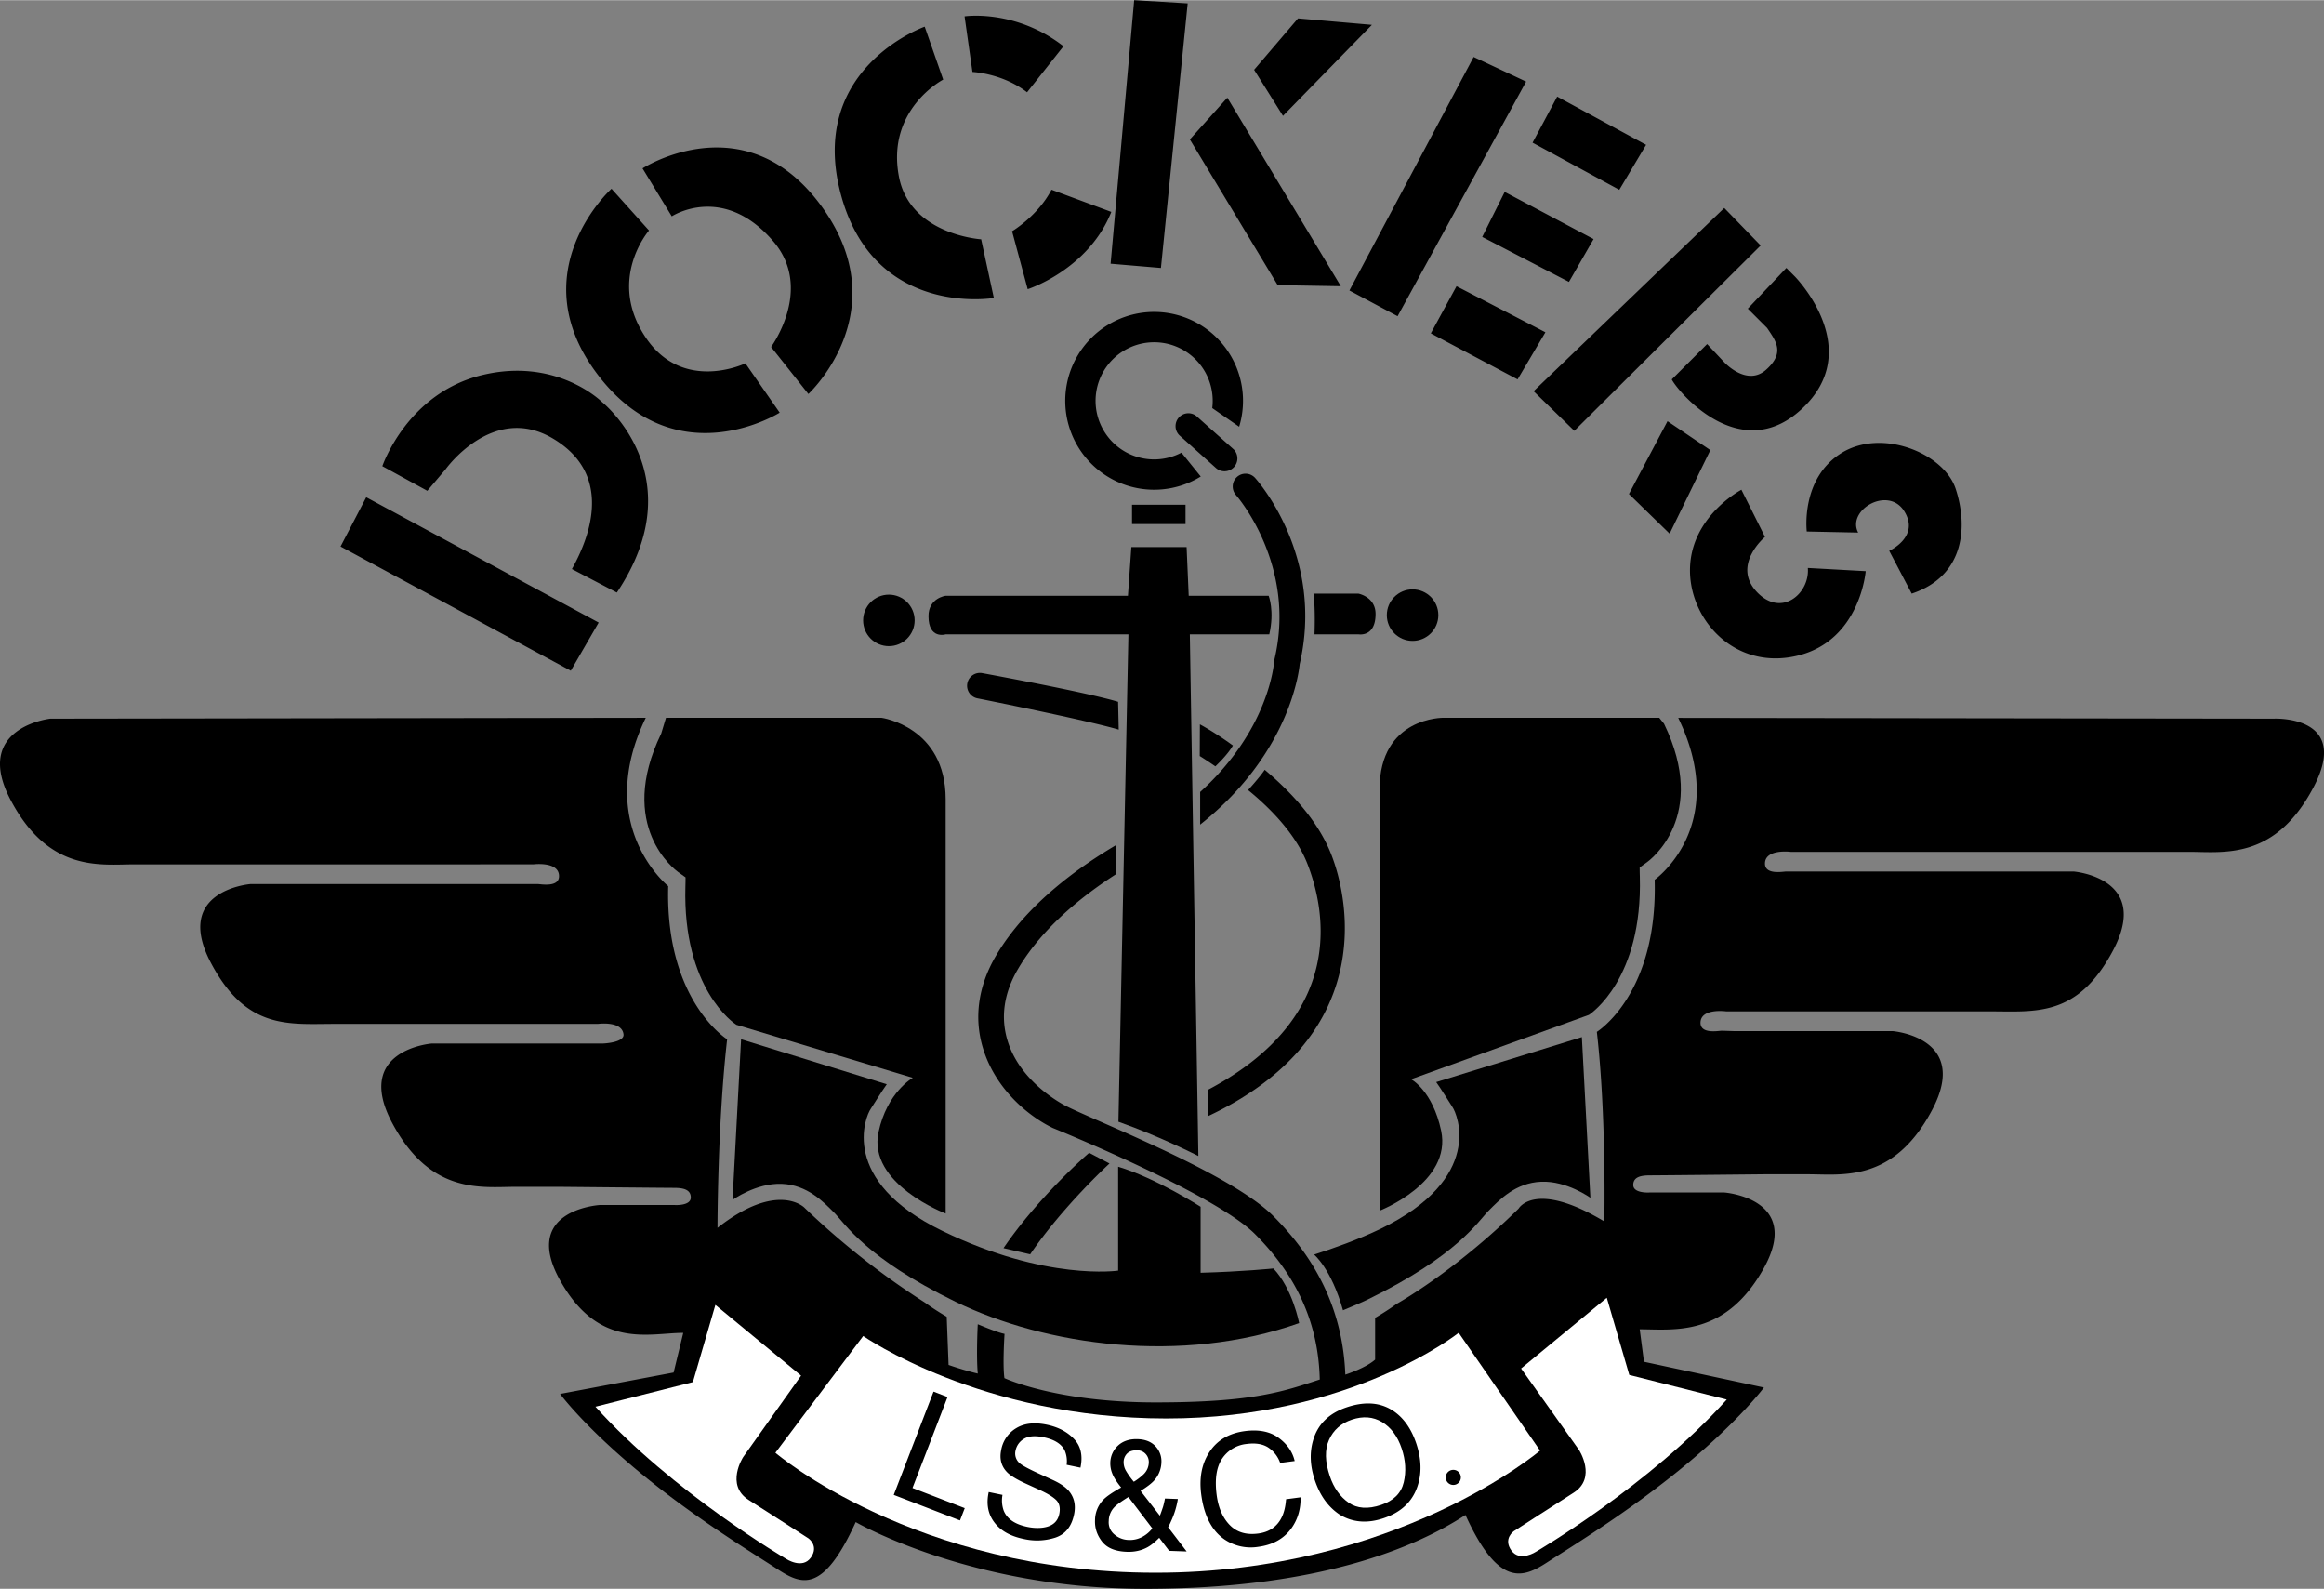 <svg xmlns="http://www.w3.org/2000/svg" width="2500" height="1709" viewBox="0 0 62.62 42.796"><rect x="0" y="0" width="62.62" height="42.796" fill="#808080" stroke="none"/><path d="M9.176 14.717l6.204 3.347.751-1.298-6.263-3.376zM16.621 15.958c2.106-3.146-.404-5.137-.404-5.137s-1.212-1.212-3.231-.721c-2.021.491-2.684 2.453-2.684 2.453l1.212.664.49-.577s1.27-1.789 2.886-.837 1.039 2.597.52 3.521l1.211.634zM16.477 5.079s-2.521 2.271-.317 5.079c2.106 2.684 4.849.953 4.849.953l-.924-1.328s-1.674.808-2.684-.693c-1.06-1.573.087-2.886.087-2.886l-1.011-1.125zM24.916.713s-3.201 1.126-2.246 4.566c.913 3.287 4.109 2.743 4.109 2.743l-.342-1.581s-1.904-.117-2.212-1.671c-.361-1.827 1.189-2.631 1.189-2.631L24.916.713zM27.674 2.481c-.666-.515-1.472-.548-1.472-.548L25.99.436s1.366-.206 2.665.805l-.981 1.24zM29.944 5.704c-.625 1.562-2.253 2.081-2.253 2.081l-.421-1.561s.698-.414 1.062-1.119l1.612.599zM17.313 4.53s2.824-1.824 4.877 1.097c1.963 2.791-.408 4.981-.408 4.981l-1.005-1.267s1.157-1.57.057-2.848c-1.356-1.576-2.733-.67-2.733-.67l-.788-1.293zM30.56 0l-.635 7.099 1.356.115.721-7.128zM32.061 3.751l1.009-1.125 3.059 5.079-1.702-.029zM33.792 1.875L34.975.49l1.991.174-2.396 2.452zM36.36 7.82l3.347-6.291 1.414.664-3.463 6.32zM39.246 7.705l2.395 1.241-.75 1.269-2.338-1.24zM39.938 6.377l.606-1.212 2.395 1.27-.664 1.154zM41.295 3.838l.663-1.241 2.396 1.299-.722 1.211zM41.323 10.533l5.137-4.935.981 1.01-5.021 4.993zM45.046 10.215l.952-.952.462.491s.606.664 1.126.202c.52-.462.26-.779.028-1.126l-.52-.52 1.039-1.097.23.231s1.934 1.962.174 3.578c-1.683 1.547-3.376-.547-3.491-.807zM44.931 11.341l1.154.779-1.097 2.251-1.096-1.068zM46.922 13.188l.635 1.27s-.895.75-.23 1.472c.663.721 1.442.058 1.385-.635l1.559.086s-.145 1.876-1.847 2.28c-1.703.404-2.944-1.01-2.886-2.395.057-1.386 1.384-2.078 1.384-2.078zM48.683 14.313s-.174-1.414.923-2.107c1.097-.692 2.771 0 3.088.953.317.952.289 2.337-1.183 2.828l-.606-1.154s.837-.375.404-1.068c-.434-.692-1.559-.028-1.241.577l-1.385-.029zM32.664 10.988a1.578 1.578 0 1 0-.829 1.2l.519.644a2.395 2.395 0 1 1 1.035-1.341l-.725-.503z"/><path d="M31.78 11.723l.986.882a.347.347 0 0 0 .482-.498l-.987-.882a.345.345 0 0 0-.489.008.348.348 0 0 0 .008.49zM32.337 22.21c2.474-1.961 2.678-4.245 2.686-4.353l-.009.056c.688-2.914-1.118-4.958-1.196-5.044a.345.345 0 1 0-.513.464h-.001c.017.019 1.639 1.871 1.037 4.422l-.007.027-.002.028c-.007.087-.149 1.85-1.994 3.52v.88zM35.391 15.987h1.212s.462.086.462.548c0 .635-.462.548-.462.548h-1.184s.029-.692-.028-1.096z"/><path d="M34.184 16.045H32.03l-.057-1.313h-1.489l-.092 1.313H25.48s-.462.058-.462.548c0 .635.462.491.462.491h4.925l-.269 13.13c1.145.404 2.154.924 2.154.924l-.23-14.054h2.141c.145-.635-.017-1.039-.017-1.039z"/><circle cx="23.951" cy="16.708" r=".694"/><circle cx="38.062" cy="16.566" r=".694"/><path d="M30.127 18.901c-.874-.262-3.552-.753-3.659-.773a.346.346 0 0 0-.127.681c.025.004 2.965.591 3.803.842l-.017-.75zM32.539 29.359c3.817-2.013 3.143-4.929 2.69-6.09-.298-.763-.931-1.444-1.6-1.991 0 0 .304-.331.449-.546.757.64 1.454 1.411 1.795 2.286.521 1.333 1.149 4.945-3.335 7.051v-.71zM33.22 20.078c-.462-.339-.852-.549-.889-.57l-.004.854c.101.063.247.158.421.278 0 0 .332-.309.472-.562zM29.348 31.051c-.053.042-1.366 1.184-2.309 2.568l.719.166c.881-1.294 2.126-2.437 2.138-2.446l-.548-.288z"/><path d="M23.894 29.204l-3.925-1.212-.231 4.328s.636-.461 1.328-.433 1.125.49 1.414.779c.288.288.837 1.212 3.261 2.395s6.089 1.703 9.264.577c0 0-.174-.923-.693-1.472 0 0-.837.086-1.962.116v-1.778s-1.199-.772-2.222-1.079v2.799s-1.934.289-4.733-1.068c-2.799-1.356-2.077-3.088-1.933-3.29-.001.002.345-.547.432-.662zM36.187 35.293c.178-.075.497-.207.664-.289 2.424-1.183 2.973-2.107 3.261-2.395.289-.289.722-.75 1.414-.779.692-.029 1.327.433 1.327.433l-.23-4.329-3.925 1.212c.087.115.433.664.433.664.145.202.866 1.933-1.933 3.29-.578.28-1.295.536-1.79.692-.001 0 .461.375.779 1.501z"/><path d="M19.841 27.602c-.06-.038-1.45-.971-1.373-3.724 0 0 .007-.246.004-.248l-.2-.143c-.069-.049-1.67-1.228-.456-3.73l.129-.426h5.805s1.731.234 1.731 2.196v11.159s-2.107-.797-1.809-2.193c.231-1.078.924-1.462.924-1.462l-4.755-1.429zM42.813 27.335c.059-.039 1.449-.971 1.372-3.724 0 0-.007-.246-.004-.248l.2-.143c.069-.049 1.67-1.228.456-3.729l-.129-.16h-5.805s-1.731-.033-1.731 1.93l.005 11.348s1.953-.759 1.654-2.155c-.23-1.077-.808-1.385-.808-1.385l4.79-1.734z"/><path d="M27.067 35.928c-.016.255-.047.89-.003 1.192 0 0 1.389.655 4.072.655s3.482-.311 4.425-.617c-.035-1.497-.605-2.778-1.745-3.918-1.092-1.091-5.383-2.831-5.447-2.857-.698-.338-1.56-1.081-1.884-2.154-.248-.818-.126-1.679.352-2.489.844-1.432 2.311-2.429 3.223-2.972v.784c-.824.532-1.949 1.391-2.626 2.54-.383.648-.479 1.3-.286 1.937.261.86 1 1.439 1.502 1.722.641.36 4.466 1.81 5.656 3 1.242 1.242 1.879 2.642 1.944 4.275 0 0 .543-.172.803-.404v-1.125s.346-.202.577-.375c0 0 1.549-.856 3.289-2.568 0 0 .434-.779 2.31.346 0 0 .058-2.856-.202-5.107 0 0 1.645-1.01 1.558-4.098 0 0 2.049-1.446.635-4.361l16.046.021s2.106-.104 1.067 1.857c-1.039 1.963-2.424 1.731-3.348 1.731H48.25s-.661-.085-.692.289c-.028.346.49.24.577.24h7.734s2.106.164 1.067 2.126c-.957 1.809-2.092 1.642-3.318 1.642h-7.105s-.661-.092-.692.282c-.028.346.49.24.577.24l.309.01h4.286s2.106.164 1.067 2.126-2.424 1.731-3.348 1.731h-1.169s-2.842.029-3.073.029c-.23 0-.462.029-.462.26s.434.202.434.202h2.02s2.106.156 1.068 2.031c-1.039 1.874-2.425 1.654-3.348 1.654l.115.875 3.232.693s-.636.866-2.136 2.107c-1.501 1.241-3.03 2.164-3.694 2.597-.663.433-1.317.693-2.212-1.27-1.327.866-3.935 1.991-8.639 1.991-4.703 0-7.791-1.799-7.791-1.799-.895 1.962-1.472 1.684-2.136 1.25s-2.193-1.356-3.693-2.597c-1.501-1.241-2.136-2.106-2.136-2.106l3.059-.577.26-1.068c-.923 0-2.271.457-3.318-1.413-1.067-1.906 1.067-2.031 1.067-2.031h2.021s.433.029.433-.202c0-.23-.23-.26-.462-.26-.23 0-3.073-.028-3.073-.028H13.91c-.923 0-2.309.23-3.348-1.731-1.038-1.963 1.068-2.129 1.068-2.129h4.594c.087 0 .601-.035.577-.247-.04-.373-.692-.282-.692-.282H9.003c-1.227 0-2.361.167-3.319-1.642-1.038-1.962 1.068-2.126 1.068-2.126h7.733c.087 0 .606.105.577-.241-.031-.374-.692-.289-.692-.289H3.635c-.923 0-2.309.231-3.347-1.731-1.039-1.962 1.067-2.194 1.067-2.194l16.045-.023c-1.414 2.915.605 4.534.605 4.534-.086 3.088 1.588 4.127 1.588 4.127-.26 2.25-.26 5.079-.26 5.079 1.616-1.27 2.337-.548 2.337-.548a21.065 21.065 0 0 0 3.262 2.568c.23.173.577.375.577.375l.05 1.298s.411.146.787.232c-.042-.454-.006-1.234 0-1.328.001-.001.519.222.721.259z"/><path d="M20.893 39.131s3.751 3.232 10.244 3.232 10.36-3.29 10.36-3.29l-2.193-3.174s-2.886 2.309-7.879 2.309c-4.992 0-8.166-2.222-8.166-2.222l-2.366 3.145z" fill="#fff"/><circle cx="39.159" cy="39.795" r=".204"/><path d="M24.082 40.266l1.072-2.782.377.146-.944 2.45 1.408.543-.128.331zM26.641 40.189l.371.077a.822.822 0 0 0 .034.428c.091.221.302.365.633.434.148.031.288.038.419.021.252-.033.4-.156.444-.368.033-.159.007-.282-.078-.371-.087-.087-.232-.177-.437-.271l-.377-.172c-.246-.111-.416-.214-.509-.306-.16-.161-.215-.362-.164-.604a.855.855 0 0 1 .406-.589c.216-.131.49-.162.822-.093.307.063.551.191.734.384.184.191.241.45.174.774l-.372-.077a.75.75 0 0 0-.052-.386c-.089-.178-.278-.296-.566-.356-.233-.048-.411-.034-.533.042a.475.475 0 0 0-.225.31.343.343 0 0 0 .114.351c.069.059.235.148.497.269l.39.178c.188.086.328.179.419.279.157.175.209.393.155.652-.067.323-.233.529-.497.62a1.61 1.61 0 0 1-.862.038c-.363-.075-.628-.227-.795-.455-.166-.224-.215-.494-.145-.809zM29.731 40.394a.809.809 0 0 0-.226.558c-.008.21.056.4.19.572.134.172.356.264.666.275.209.008.396-.034.561-.125.094-.052.198-.136.313-.252l.268.351.471.017-.506-.662c-.001.034.036-.036.111-.208.075-.173.128-.354.158-.543l-.347-.013c-.019.096-.036.17-.052.223a5.74 5.74 0 0 1-.085.24l-.52-.669c.168-.104.29-.196.363-.277a.759.759 0 0 0 .198-.494.584.584 0 0 0-.158-.429c-.112-.121-.271-.187-.479-.194-.218-.008-.394.049-.528.17a.64.64 0 0 0-.212.471.725.725 0 0 0 .054.288c.039.101.118.225.238.374-.23.129-.391.238-.478.327z"/><path d="M30.336 39.612a.46.46 0 0 1-.06-.24.334.334 0 0 1 .051-.167c.062-.098.168-.145.317-.139a.3.3 0 0 1 .232.104.321.321 0 0 1 .078.23.453.453 0 0 1-.131.302 1.54 1.54 0 0 1-.273.211 2.163 2.163 0 0 1-.214-.301zM30.035 41.339a.424.424 0 0 1-.16-.372.544.544 0 0 1 .147-.366c.061-.065.188-.158.384-.278l.643.846a.853.853 0 0 1-.258.222.708.708 0 0 1-.391.089.602.602 0 0 1-.365-.141z" fill="#fff"/><path d="M33.541 38.548c.374-.049.678.01.91.18s.377.379.434.626l-.391.051a.822.822 0 0 0-.324-.417c-.147-.094-.34-.125-.578-.094a.901.901 0 0 0-.665.4c-.151.229-.199.554-.144.976.046.346.164.616.354.81.19.194.445.27.767.227.295-.039.504-.182.628-.429.066-.13.106-.295.121-.495l.391-.052c.006.315-.075.592-.242.828-.201.284-.501.453-.899.506a1.264 1.264 0 0 1-.906-.197c-.344-.234-.554-.638-.63-1.212-.058-.436.011-.809.204-1.118.208-.334.532-.532.97-.59zM35.382 38.794c-.099.336-.083.694.046 1.076.142.423.371.736.686.938.346.203.735.232 1.17.085.466-.157.769-.441.909-.854.12-.352.109-.738-.032-1.16-.132-.39-.333-.678-.604-.865-.348-.239-.771-.275-1.27-.107-.477.16-.779.456-.905.887z"/><path d="M36.336 40.474c-.23-.162-.398-.398-.504-.712-.132-.391-.139-.718-.021-.98s.321-.443.613-.542c.302-.101.573-.08.815.064.241.144.419.382.53.714.105.314.124.618.055.91-.069.292-.272.495-.609.608-.356.12-.649.099-.879-.062zM19.276 35.148l2.309 1.905-1.559 2.193s-.49.75.145 1.155c.635.404 1.616 1.039 1.616 1.039s.288.202.058.52c-.231.317-.664.029-.664.029s-3.059-1.79-5.137-4.098l2.626-.664.606-2.079zM43.295 34.956l-2.309 1.905 1.559 2.193s.491.75-.145 1.154c-.635.404-1.615 1.039-1.615 1.039s-.289.202-.059.52c.231.317.664.029.664.029s3.06-1.789 5.137-4.098l-2.626-.664-.606-2.078z" fill="#fff"/><path d="M30.502 13.592h1.442v.52h-1.442z"/></svg>
